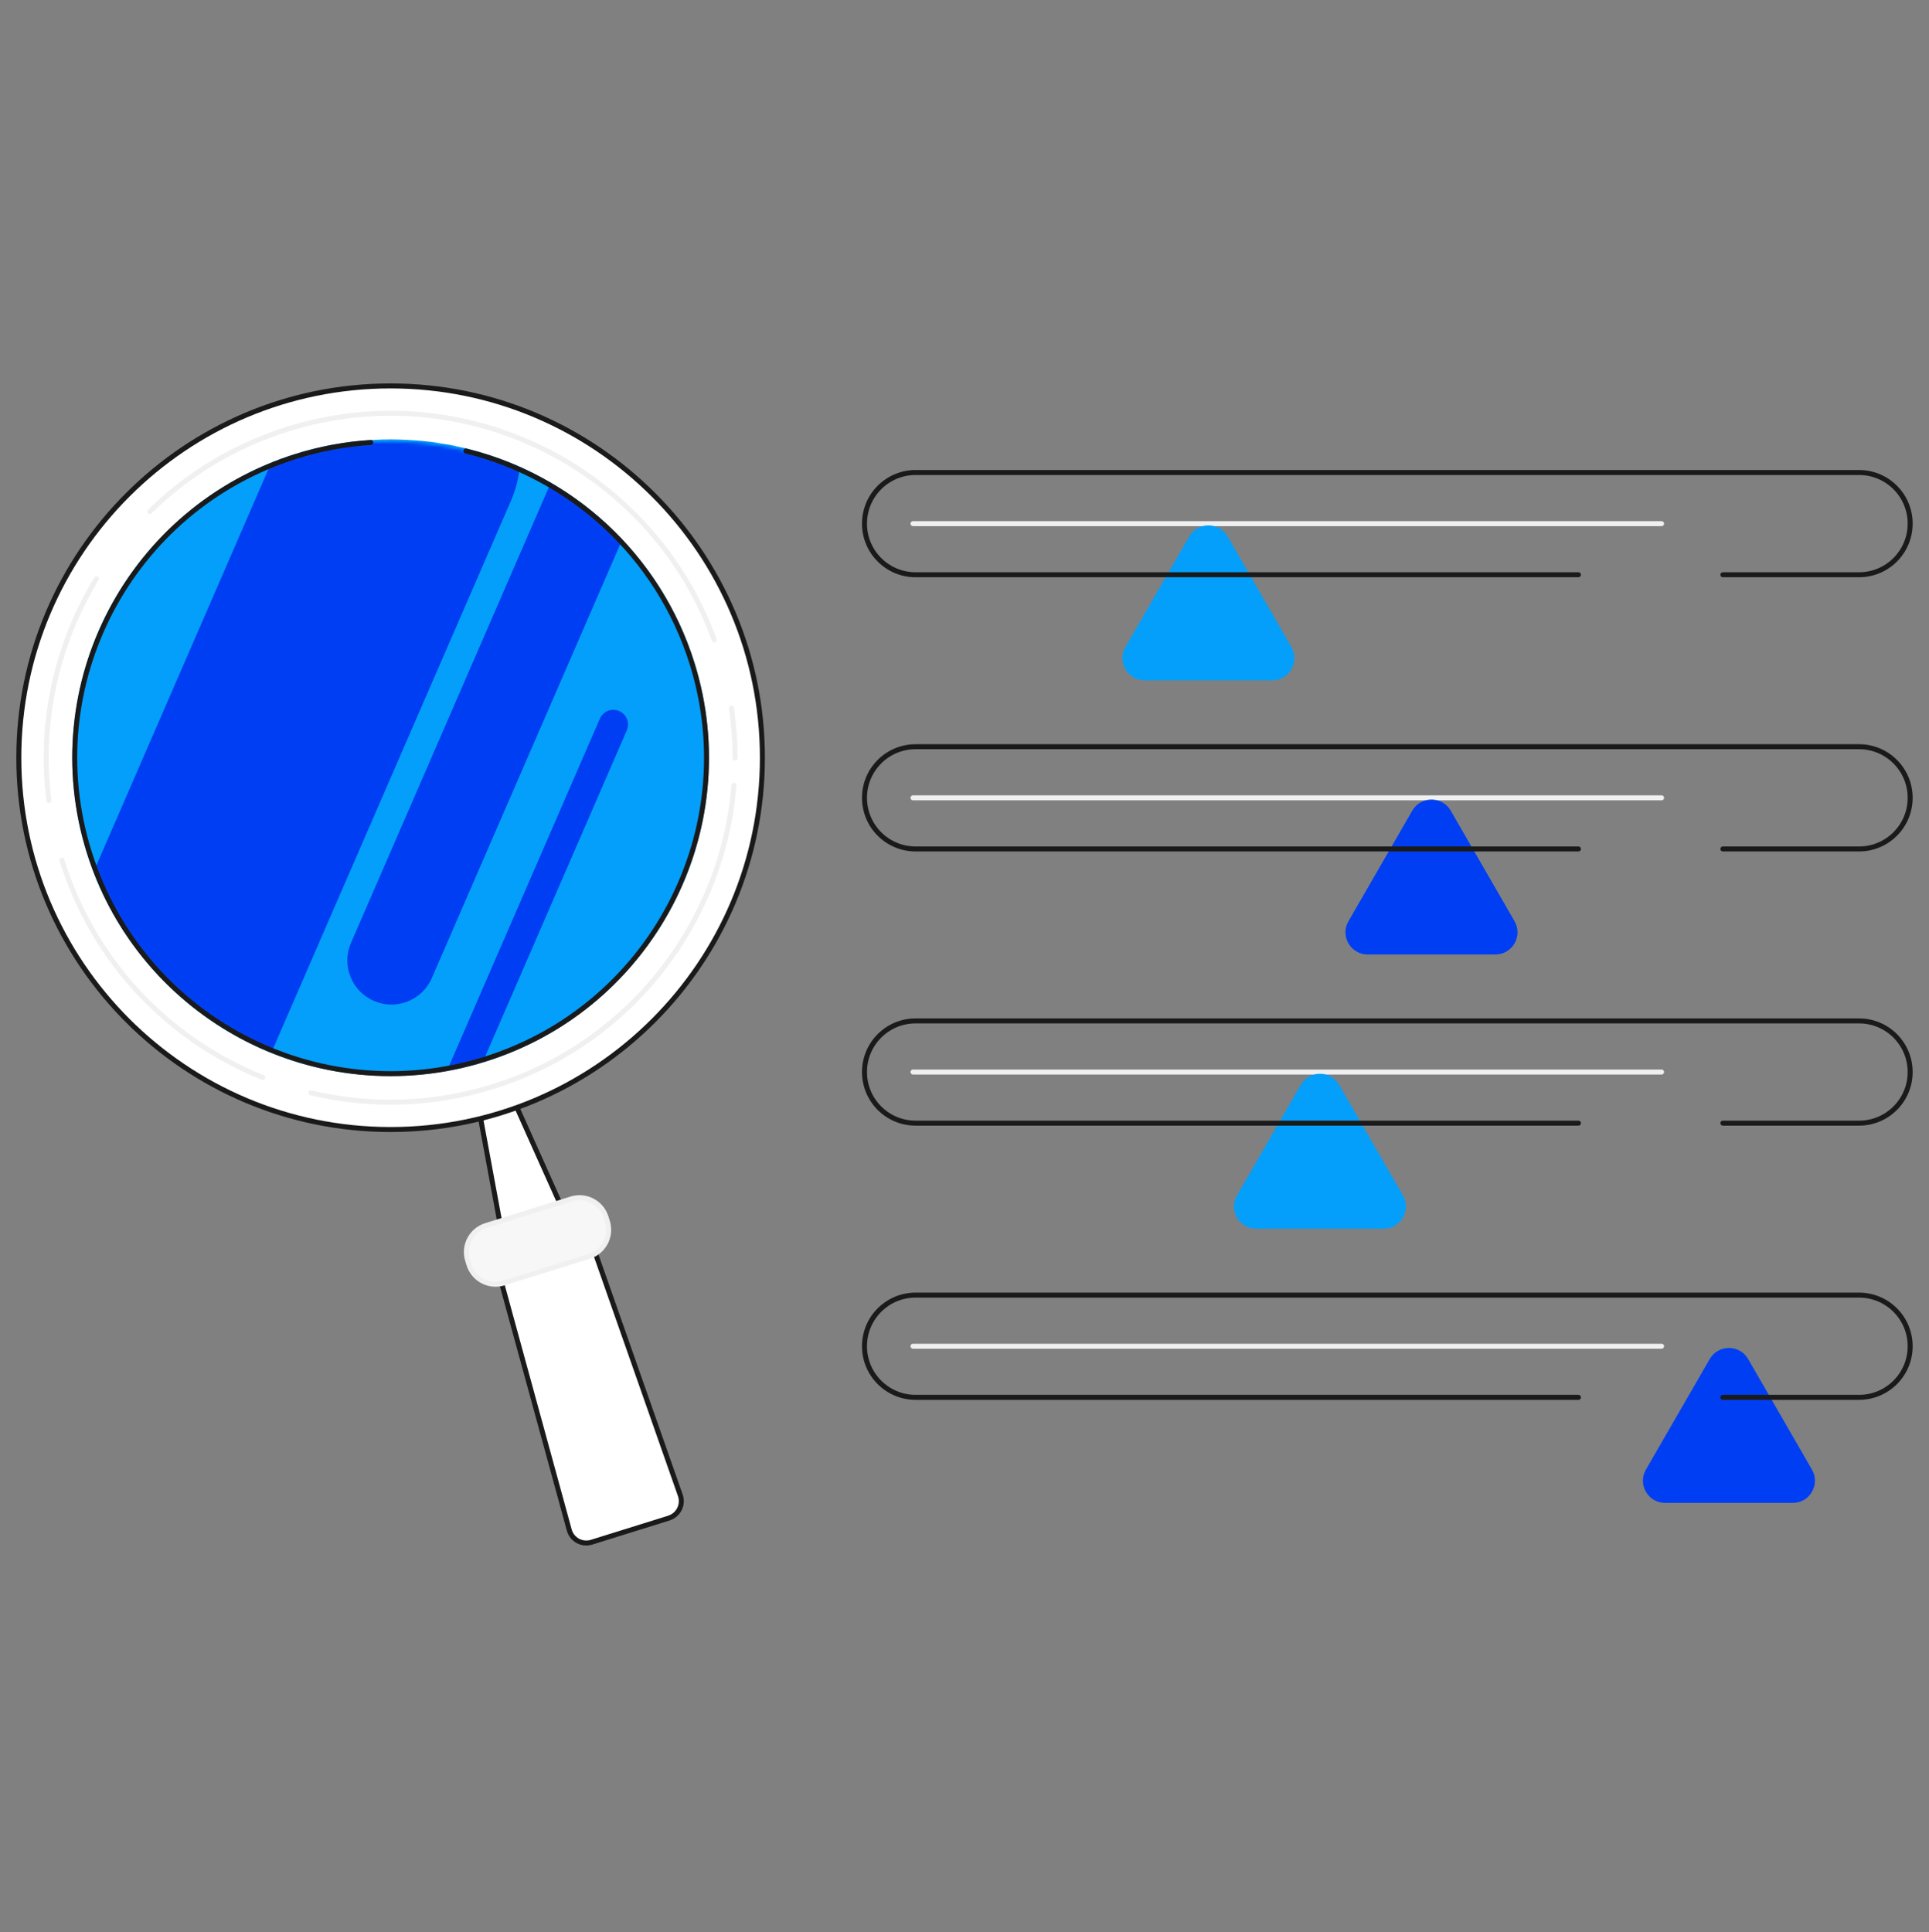 <svg xmlns="http://www.w3.org/2000/svg" width="580" height="581" viewBox="0 0 580 581" fill="none"><rect x="0" y="0" width="580" height="581" fill="#808080" stroke="none"/><g clip-path="url(#clip0_2689_41410)"><g clip-path="url(#clip1_2689_41410)"><g clip-path="url(#clip2_2689_41410)"><path d="M171.267 368.336L151.565 374.485L143.684 331.863L153.535 328.789L171.267 368.336Z" fill="white" stroke="#1A1A1A" stroke-width="1.5" stroke-linecap="round" stroke-linejoin="round"></path><path d="M201.115 456.471L177.863 463.724C174.984 464.618 171.938 462.956 171.155 460.049L147.819 374.848L175.305 366.268L204.552 449.624C205.544 452.461 203.993 455.563 201.115 456.457V456.471Z" fill="white" stroke="#1A1A1A" stroke-width="1.5" stroke-linecap="round" stroke-linejoin="round"></path><g style="mix-blend-mode:multiply"><path d="M171.746 360.506L146.107 368.502C141.694 369.878 139.232 374.572 140.608 378.985L141.011 380.279C142.388 384.692 147.081 387.154 151.494 385.777L177.133 377.781C181.546 376.405 184.008 371.712 182.632 367.299L182.228 366.005C180.852 361.592 176.159 359.13 171.746 360.506Z" fill="#F7F7F7"></path><path d="M171.746 360.506L146.107 368.502C141.694 369.878 139.232 374.572 140.608 378.985L141.011 380.279C142.388 384.692 147.081 387.154 151.494 385.777L177.133 377.781C181.546 376.405 184.008 371.712 182.632 367.299L182.228 366.005C180.852 361.592 176.159 359.13 171.746 360.506Z" stroke="#F0F0F0" stroke-width="1.5" stroke-miterlimit="10"></path></g><path d="M117.444 339.633C179.183 339.633 229.233 289.581 229.233 227.839C229.233 166.097 179.183 116.045 117.444 116.045C55.705 116.045 5.655 166.097 5.655 227.839C5.655 289.581 55.705 339.633 117.444 339.633Z" fill="white" stroke="#1A1A1A" stroke-width="1.5" stroke-linecap="round" stroke-linejoin="round"></path><path d="M14.693 240.652C11.717 216.994 17.111 193.587 28.988 174.037L14.693 240.652Z" fill="white"></path><path d="M14.693 240.652C11.717 216.994 17.111 193.587 28.988 174.037" stroke="#F0F0F0" stroke-width="1.5" stroke-linecap="round" stroke-linejoin="round"></path><path d="M78.986 323.981C51.081 312.802 28.262 289.619 18.62 258.68L78.986 323.981Z" fill="white"></path><path d="M78.986 323.981C51.081 312.802 28.262 289.619 18.62 258.68" stroke="#F0F0F0" stroke-width="1.5" stroke-linecap="round" stroke-linejoin="round"></path><path d="M220.678 236.154C217.381 277.015 189.811 313.739 148.281 326.694C129.836 332.451 110.986 332.786 93.463 328.594" fill="white"></path><path d="M220.678 236.154C217.381 277.015 189.811 313.739 148.281 326.694C129.836 332.451 110.986 332.786 93.463 328.594" stroke="#F0F0F0" stroke-width="1.5" stroke-linecap="round" stroke-linejoin="round"></path><path d="M219.924 212.941C220.664 217.958 221.014 222.96 221.014 227.921L219.924 212.941Z" fill="white"></path><path d="M219.924 212.941C220.664 217.958 221.014 222.96 221.014 227.921" stroke="#F0F0F0" stroke-width="1.5" stroke-linecap="round" stroke-linejoin="round"></path><path d="M45.031 153.802C56.364 142.693 70.435 134.043 86.617 128.984C139.66 112.439 195.974 140.722 214.754 192.413" fill="white"></path><path d="M45.031 153.802C56.364 142.693 70.435 134.043 86.617 128.984C139.66 112.439 195.974 140.722 214.754 192.413" stroke="#F0F0F0" stroke-width="1.5" stroke-linecap="round" stroke-linejoin="round"></path><g style="mix-blend-mode:multiply"><path d="M117.442 322.795C169.882 322.795 212.392 280.282 212.392 227.84C212.392 175.398 169.882 132.885 117.442 132.885C65.002 132.885 22.491 175.398 22.491 227.84C22.491 280.282 65.002 322.795 117.442 322.795Z" fill="#039FFB"></path><path d="M117.442 322.795C169.882 322.795 212.392 280.282 212.392 227.84C212.392 175.398 169.882 132.885 117.442 132.885C65.002 132.885 22.491 175.398 22.491 227.84C22.491 280.282 65.002 322.795 117.442 322.795Z" stroke="#039FFB" stroke-width="1.5" stroke-linecap="round" stroke-linejoin="round"></path></g><mask id="mask0_2689_41410" style="mask-type:luminance" maskUnits="userSpaceOnUse" x="22" y="132" width="191" height="191"><path d="M117.442 322.795C169.882 322.795 212.392 280.282 212.392 227.84C212.392 175.398 169.882 132.885 117.442 132.885C65.002 132.885 22.491 175.398 22.491 227.84C22.491 280.282 65.002 322.795 117.442 322.795Z" fill="white"></path></mask><g mask="url(#mask0_2689_41410)"><path d="M153.556 150.753C161.33 132.85 153.118 112.035 135.216 104.262C117.313 96.489 96.498 104.701 88.725 122.604L16.245 289.534C8.472 307.437 16.683 328.252 34.586 336.025C52.489 343.798 73.303 335.586 81.077 317.683L153.556 150.753Z" fill="#003EF3"></path><path d="M192.921 115.545L192.908 115.54C186.197 112.626 178.395 115.704 175.481 122.415L105.531 283.527C102.618 290.238 105.696 298.04 112.407 300.954L112.419 300.96C119.13 303.874 126.933 300.796 129.846 294.084L199.796 132.973C202.71 126.262 199.632 118.459 192.921 115.545Z" fill="#003EF3"></path><path d="M188.46 219.607C189.431 217.37 188.405 214.769 186.168 213.798C183.932 212.826 181.331 213.853 180.36 216.09L103.375 393.403C102.404 395.64 103.43 398.241 105.667 399.212C107.904 400.184 110.505 399.158 111.476 396.921L188.46 219.607Z" fill="#003EF3"></path></g><path d="M140.079 135.608C171.282 143.294 197.832 166.645 208.102 199.568C223.725 249.638 195.792 302.88 145.724 318.503C95.657 334.126 42.418 306.192 26.795 256.122C11.173 206.052 39.106 152.81 89.173 137.187C96.579 134.881 104.069 133.512 111.489 133.051" stroke="#1A1A1A" stroke-width="1.5" stroke-linecap="round" stroke-linejoin="round"></path><path d="M274.519 157.451H499.591" stroke="#F0F0F0" stroke-width="1.5" stroke-linecap="round" stroke-linejoin="round"></path><path d="M274.519 239.898H499.591" stroke="#F0F0F0" stroke-width="1.5" stroke-linecap="round" stroke-linejoin="round"></path><path d="M274.519 322.348H499.591" stroke="#F0F0F0" stroke-width="1.5" stroke-linecap="round" stroke-linejoin="round"></path><path d="M274.519 404.795H499.591" stroke="#F0F0F0" stroke-width="1.5" stroke-linecap="round" stroke-linejoin="round"></path><path d="M357.563 161.307L338.378 194.552C335.807 198.996 339.021 204.558 344.149 204.558H382.534C387.663 204.558 390.877 198.996 388.305 194.552L369.12 161.307C366.549 156.864 360.135 156.864 357.563 161.307Z" fill="#039FFB"></path><path d="M424.637 243.755L405.451 277C402.88 281.443 406.094 287.005 411.222 287.005H449.608C454.736 287.005 457.95 281.443 455.379 277L436.193 243.755C433.622 239.311 427.208 239.311 424.637 243.755Z" fill="#003EF3"></path><path d="M391.101 326.204L371.915 359.449C369.344 363.893 372.558 369.454 377.686 369.454H416.071C421.2 369.454 424.414 363.893 421.842 359.449L402.657 326.204C400.086 321.76 393.672 321.76 391.101 326.204Z" fill="#039FFB"></path><path d="M514.068 408.651L494.883 441.896C492.312 446.34 495.525 451.902 500.654 451.902H539.039C544.168 451.902 547.381 446.34 544.81 441.896L525.625 408.651C523.053 404.207 516.64 404.207 514.068 408.651Z" fill="#003EF3"></path><path d="M474.593 172.821H275.302C266.806 172.821 259.931 165.946 259.931 157.45C259.931 148.953 266.806 142.078 275.302 142.078H558.965C567.461 142.078 574.336 148.953 574.336 157.45C574.336 165.946 567.461 172.821 558.965 172.821H518.023" stroke="#1A1A1A" stroke-width="1.5" stroke-linecap="round" stroke-linejoin="round"></path><path d="M474.593 255.271H275.302C266.806 255.271 259.931 248.395 259.931 239.899C259.931 231.403 266.806 224.527 275.302 224.527H558.965C567.461 224.527 574.336 231.403 574.336 239.899C574.336 248.395 567.461 255.271 558.965 255.271H518.023" stroke="#1A1A1A" stroke-width="1.5" stroke-linecap="round" stroke-linejoin="round"></path><path d="M474.593 337.718H275.302C266.806 337.718 259.931 330.843 259.931 322.346C259.931 313.85 266.806 306.975 275.302 306.975H558.965C567.461 306.975 574.336 313.85 574.336 322.346C574.336 330.843 567.461 337.718 558.965 337.718H518.023" stroke="#1A1A1A" stroke-width="1.5" stroke-linecap="round" stroke-linejoin="round"></path><path d="M474.593 420.167H275.302C266.806 420.167 259.931 413.292 259.931 404.796C259.931 396.299 266.806 389.424 275.302 389.424H558.965C567.461 389.424 574.336 396.299 574.336 404.796C574.336 413.292 567.461 420.167 558.965 420.167H518.023" stroke="#1A1A1A" stroke-width="1.5" stroke-linecap="round" stroke-linejoin="round"></path></g></g></g><defs><clipPath id="clip0_2689_41410"><rect width="580" height="580.032" fill="white" transform="translate(0 0.598)"></rect></clipPath><clipPath id="clip1_2689_41410"><rect width="580" height="580.032" fill="white" transform="translate(0 0.598)"></rect></clipPath><clipPath id="clip2_2689_41410"><rect width="580" height="580.028" fill="white" transform="translate(0 0.598)"></rect></clipPath></defs></svg>